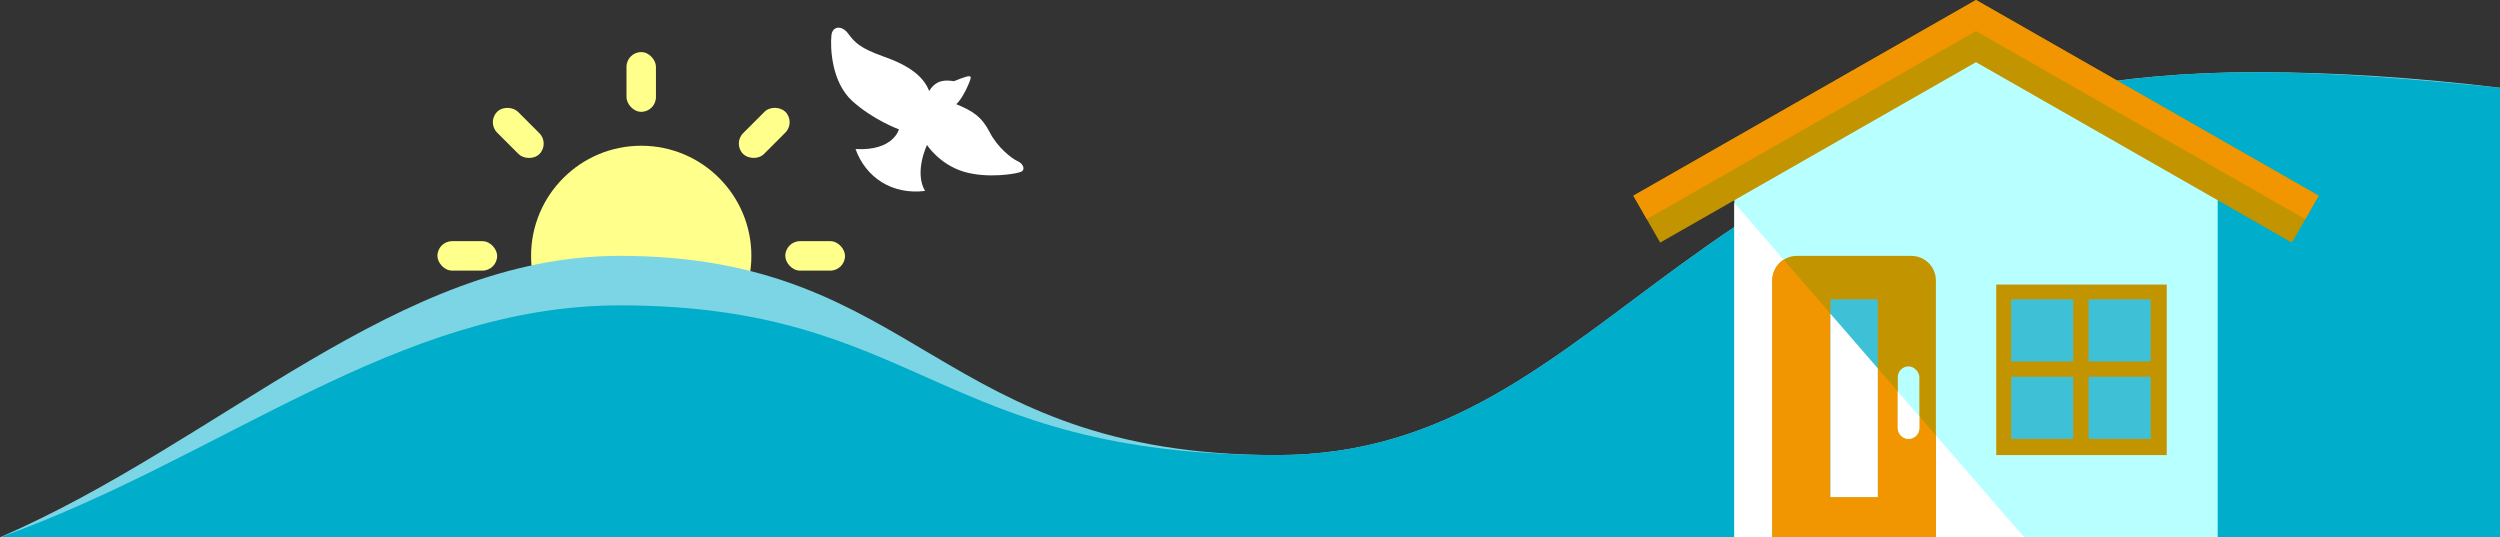 <?xml version="1.0" encoding="UTF-8"?>
<svg id="_レイヤー_2" data-name="レイヤー 2" xmlns="http://www.w3.org/2000/svg" viewBox="0 0 509.3 109.46">
  <rect x="0" y="0" width="509.3" height="109.46" fill="#333333" stroke="none"/>
  <defs>
    <style>
      .cls-1 {
        fill: #7cd5e4;
      }

      .cls-2 {
        fill: #f19500;
      }

      .cls-3 {
        fill: #fff;
      }

      .cls-4 {
        fill: #ffff8b;
      }

      .cls-5 {
        fill: #c29500;
      }

      .cls-6 {
        fill: #3ec1d7;
      }

      .cls-7 {
        fill: #b8ffff;
      }

      .cls-8 {
        fill: #00adca;
      }
    </style>
  </defs>
  <g id="_レイヤー_1-2" data-name="レイヤー 1">
    <g>
      <g>
        <circle class="cls-4" cx="130.63" cy="52.13" r="22.44"/>
        <g>
          <rect class="cls-4" x="127.63" y="10.61" width="6" height="12.17" rx="3" ry="3"/>
          <g>
            <rect class="cls-4" x="159.98" y="49.13" width="12.17" height="6" rx="3" ry="3"/>
            <rect class="cls-4" x="89.11" y="49.13" width="12.17" height="6" rx="3" ry="3"/>
          </g>
          <rect class="cls-4" x="102.58" y="20.99" width="6" height="12.17" rx="3" ry="3" transform="translate(11.78 82.59) rotate(-45)"/>
          <rect class="cls-4" x="149.61" y="24.07" width="12.16" height="6" rx="3" ry="3" transform="translate(26.46 118.02) rotate(-45)"/>
        </g>
      </g>
      <path class="cls-1" d="m509.3,109.46V17.88c-16.41-2-33.1-3.18-49.69-3.18-115.04,0-130.24,78.01-199.5,78.01s-72.85-40.59-133.89-40.59c-45.13,0-80.94,37.69-126.21,57.33h509.3Z"/>
      <path class="cls-8" d="m509.3,109.46V17.88c-16.41-1.65-33.1-3.16-49.69-3.16-115.04,0-130.24,77.99-199.5,77.99s-72.85-30.5-133.89-30.5c-45.13,0-80.94,31.06-126.21,47.25h509.3Z"/>
      <g>
        <polygon class="cls-7" points="402.55 8.4 353.32 37.23 353.32 109.46 451.79 109.46 451.79 37.23 402.55 8.4"/>
        <polygon class="cls-3" points="412.37 109.46 353.32 41.32 353.32 109.46 412.37 109.46"/>
        <polygon class="cls-5" points="466.9 49.42 402.55 12.67 338.21 49.42 332.75 39.87 402.55 0 472.36 39.87 466.9 49.42"/>
        <g>
          <rect class="cls-5" x="406.67" y="57.97" width="34.74" height="34.74"/>
          <g>
            <g>
              <rect class="cls-6" x="409.72" y="76.76" width="12.65" height="12.65" transform="translate(499.12 -332.96) rotate(90)"/>
              <rect class="cls-6" x="409.72" y="60.98" width="12.65" height="12.65" transform="translate(483.34 -348.74) rotate(90)"/>
            </g>
            <g>
              <rect class="cls-6" x="425.5" y="76.76" width="12.65" height="12.65" transform="translate(514.9 -348.74) rotate(90)"/>
              <rect class="cls-6" x="425.5" y="60.98" width="12.65" height="12.65" transform="translate(499.12 -364.52) rotate(90)"/>
            </g>
          </g>
        </g>
        <g>
          <path class="cls-5" d="m366.05,52.13h23.33c2.76,0,5,2.24,5,5v52.33h-33.33v-52.33c0-2.76,2.24-5,5-5Z"/>
          <path class="cls-2" d="m394.38,88.7l-31-35.78c-1.39.89-2.32,2.44-2.32,4.21v52.33h33.33v-20.76Z"/>
          <rect class="cls-6" x="372.89" y="60.98" width="9.65" height="40.28"/>
          <rect class="cls-7" x="386.62" y="74.64" width="4.39" height="14.77" rx="2.19" ry="2.19"/>
        </g>
      </g>
      <path class="cls-3" d="m183.12,26.35s-5.27-1.93-9.51-5.79c-4.23-3.86-4.49-10.84-4.23-13.37.19-1.85,2.06-2.14,3.4-.36,1.34,1.78,2.32,2.96,7.37,4.74,5.05,1.78,8.02,4.01,9.14,6.98,1.49-2.45,3.49-2.23,5.05-2.01,2.23-.89,3.42-1.34,3.42-.74s-1.71,4.46-2.97,5.42c3.49,1.41,5.27,2.67,6.83,5.72,1.56,3.05,4.46,5.35,5.65,5.87s1.63,1.71.82,2.15-6.91,1.49-11.81,0-7.43-5.42-7.43-5.42c0,0-2.66,5.5-.4,9.36-6.73.82-12.08-2.75-14.16-8.54,7.73.45,8.84-4.01,8.84-4.01Z"/>
      <polygon class="cls-3" points="382.54 75.04 372.89 63.9 372.89 101.26 382.54 101.26 382.54 75.04"/>
      <path class="cls-3" d="m388.81,89.41h0c1.21,0,2.19-.98,2.19-2.19v-2.4l-4.39-5.06v7.46c0,1.21.98,2.19,2.19,2.19Z"/>
      <polygon class="cls-2" points="332.75 39.87 335.48 44.64 335.48 44.64 402.55 6.33 469.63 44.64 469.63 44.64 472.36 39.87 402.55 0 332.75 39.87"/>
    </g>
  </g>
</svg>